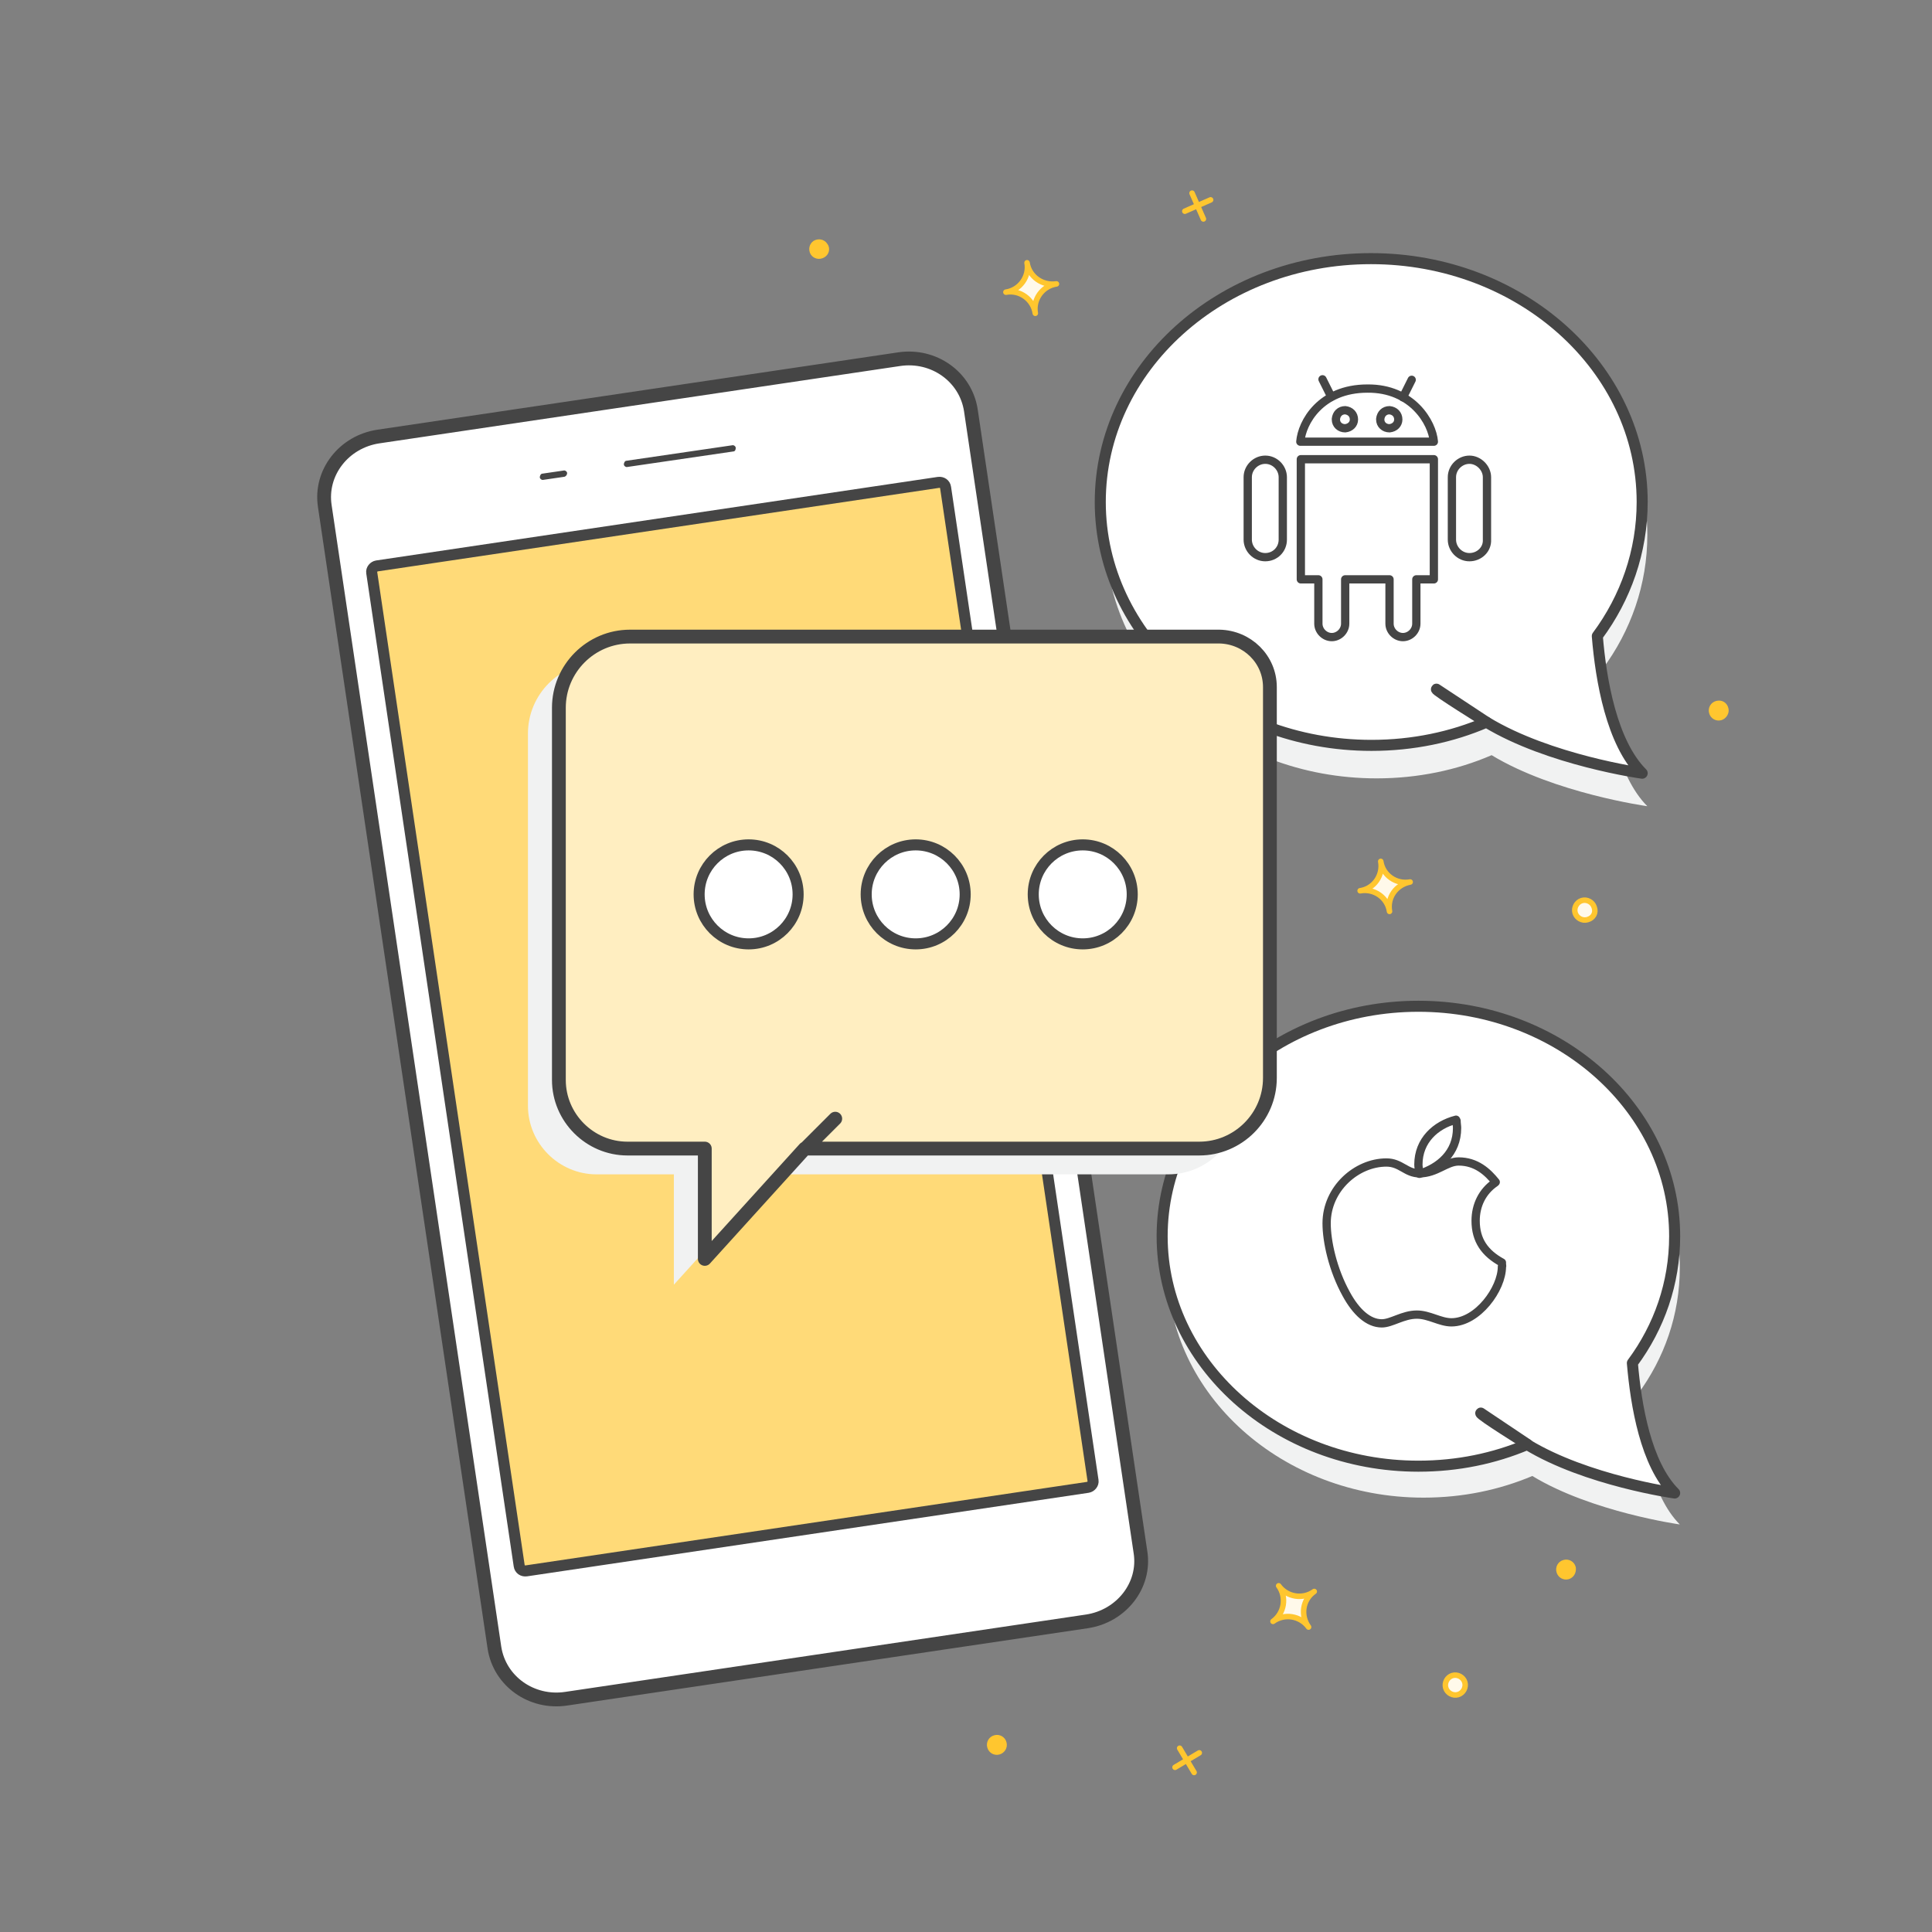 <?xml version="1.0" encoding="utf-8"?>
<svg xmlns="http://www.w3.org/2000/svg" width="350" height="350" viewBox="0 0 350 350">
  <rect x="0" y="0" width="350" height="350" fill="#808080" stroke="none"/>
  <g fill="none" fill-rule="evenodd" transform="translate(58 34.432)">
    <g fill="#F1F2F2" fill-rule="nonzero" style="mix-blend-mode:multiply" transform="translate(153.187 153.187)">
      <path d="M0.28,42.033 C0.28,65.011 21.11,83.692 46.703,83.692 C53.802,83.692 60.434,82.291 66.412,79.769 C77.154,86.308 93.126,88.549 93.126,88.549 C87.896,83.319 86.121,72.67 85.467,65.011 C90.324,58.473 93.126,50.533 93.126,42.033 C93.126,19.055 72.297,0.374 46.703,0.374 C21.11,0.374 0.28,18.962 0.28,42.033 Z"/>
      <path d="M66.505,79.676 C66.505,79.676 57.632,74.165 58.005,73.978 L66.505,79.676 Z"/>
    </g>
    <g fill="#F1F2F2" fill-rule="nonzero" style="mix-blend-mode:multiply" transform="translate(141.978 17.747)">
      <path d="M0.28,44.742 C0.28,69.027 22.231,88.83 49.412,88.83 C56.885,88.83 63.984,87.335 70.242,84.626 C81.637,91.538 98.451,93.874 98.451,93.874 C92.94,88.363 90.978,77.06 90.324,69.027 C95.462,62.115 98.451,53.709 98.451,44.742 C98.451,20.456 76.5,0.654 49.319,0.654 C22.137,0.654 0.28,20.363 0.28,44.742 Z"/>
      <path d="M70.335,84.626 C70.335,84.626 60.995,78.835 61.275,78.648 L70.335,84.626 Z"/>
    </g>
    <g fill="#FFF" fill-rule="nonzero" stroke="#454545" stroke-linecap="round" stroke-linejoin="round" stroke-width="2" transform="translate(152.253 147.582)">
      <path d="M0.28,41.94 C0.28,64.918 21.11,83.599 46.703,83.599 C53.802,83.599 60.434,82.198 66.412,79.676 C77.154,86.214 93.126,88.456 93.126,88.456 C87.896,83.225 86.121,72.577 85.467,64.918 C90.324,58.379 93.126,50.44 93.126,41.94 C93.126,18.962 72.297,0.28 46.703,0.28 C21.11,0.28 0.28,18.962 0.28,41.94 Z"/>
      <path d="M66.505,79.676 C66.505,79.676 57.632,74.165 58.005,73.978 L66.505,79.676 Z"/>
    </g>
    <g fill="#FFF" fill-rule="nonzero" stroke="#454545" stroke-linecap="round" stroke-linejoin="round" stroke-width="2" transform="translate(141.044 12.143)">
      <path d="M0.28,44.368 C0.28,68.654 22.231,88.456 49.412,88.456 C56.885,88.456 63.984,86.962 70.242,84.253 C81.637,91.165 98.451,93.5 98.451,93.5 C92.94,87.989 90.978,76.687 90.324,68.654 C95.462,61.742 98.451,53.335 98.451,44.368 C98.451,20.082 76.5,0.28 49.319,0.28 C22.137,0.28 0.28,20.082 0.28,44.368 Z"/>
      <path d="M70.242,84.253 C70.242,84.253 60.901,78.462 61.181,78.275 L70.242,84.253 Z"/>
    </g>
    <g fill-rule="nonzero" transform="translate(0 29.89)">
      <path fill="#FFF" stroke="#454545" stroke-linecap="round" stroke-linejoin="round" stroke-width="2.5" d="M138.896,229.407 L44.555,243.418 C38.297,244.352 32.505,240.242 31.571,234.17 L0.841,27.368 C-0.093,21.297 4.297,15.692 10.555,14.758 L104.896,0.747 C111.154,-0.187 116.945,3.923 117.879,9.995 L148.61,216.89 C149.544,222.868 145.154,228.473 138.896,229.407 Z"/>
      <path fill="#FFDA78" stroke="#454545" stroke-linecap="round" stroke-linejoin="round" stroke-width="2" d="M10.275,38.203 L111.995,23.071 C112.648,22.978 113.209,23.352 113.302,24.005 L140.016,203.907 C140.11,204.467 139.643,205.027 139.082,205.121 L37.363,220.253 C36.709,220.346 36.148,219.973 36.055,219.319 L9.341,39.418 C9.247,38.857 9.714,38.297 10.275,38.203 Z"/>
      <g transform="translate(54.176 15.88)">
        <path fill="#FFF" d="M1.495,3.83 L20.643,1.027 L1.495,3.83 Z"/>
        <path fill="#454545" d="M20.643,1.588 L1.495,4.39 C1.214,4.484 0.841,4.203 0.841,3.923 C0.841,3.643 1.027,3.269 1.308,3.269 L20.456,0.467 C20.736,0.374 21.11,0.654 21.11,0.934 C21.11,1.214 21.016,1.588 20.643,1.588 Z"/>
      </g>
      <g transform="translate(39.23 20.55)">
        <path fill="#FFF" d="M1.121,1.495 L4.951,0.934 L1.121,1.495 Z"/>
        <path fill="#454545" d="M5.044,1.495 L1.214,2.055 C0.934,2.148 0.56,1.868 0.56,1.588 C0.56,1.308 0.747,0.934 1.027,0.934 L4.857,0.374 C5.137,0.28 5.511,0.56 5.511,0.841 C5.511,1.121 5.324,1.401 5.044,1.495 Z"/>
      </g>
    </g>
    <g stroke="#454545" stroke-linecap="round" stroke-linejoin="round" stroke-width="1.5" transform="translate(167.198 33.626)">
      <path d="M34.56 11.956L10.368 11.956C10.648 8.5 14.011 2.335 22.511 2.335 30.637 2.242 34.28 8.5 34.56 11.956zM4.016 32.879C2.242 32.879.841 31.385.841 29.703L.841 18.401C.841 16.626 2.335 15.225 4.016 15.225 5.791 15.225 7.192 16.72 7.192 18.401L7.192 29.703C7.192 31.478 5.791 32.879 4.016 32.879zM41.005 32.879C39.231 32.879 37.83 31.385 37.83 29.703L37.83 18.401C37.83 16.626 39.324 15.225 41.005 15.225 42.687 15.225 44.181 16.72 44.181 18.401L44.181 29.703C44.275 31.478 42.78 32.879 41.005 32.879zM31.385 36.896L31.385 44.929C31.385 46.236 30.264 47.357 28.956 47.357 27.648 47.357 26.527 46.236 26.527 44.929L26.527 36.896 18.495 36.896 18.495 44.929C18.495 46.236 17.374 47.357 16.066 47.357 14.758 47.357 13.637 46.236 13.637 44.929L13.637 36.896 10.462 36.896 10.462 15.132 34.56 15.132 34.56 36.896 31.385 36.896z"/>
      <path d="M20.082 7.94C20.082 7.005 19.429 6.352 18.495 6.258 17.56 6.258 16.907 6.912 16.813 7.846 16.813 7.846 16.813 7.94 16.813 7.94 16.813 8.874 17.56 9.527 18.495 9.527 19.429 9.434 20.082 8.78 20.082 7.94M28.115 7.94C28.115 7.005 27.462 6.352 26.527 6.258 25.593 6.258 24.94 6.912 24.846 7.846 24.846 7.846 24.846 7.94 24.846 7.94 24.846 8.874 25.593 9.527 26.527 9.527 27.462 9.434 28.115 8.78 28.115 7.94M15.973 3.83L14.385.654M28.956 3.923L30.544.747"/>
    </g>
    <g fill="#F1F2F2" fill-rule="nonzero" style="mix-blend-mode:multiply" transform="translate(37.363 85)">
      <path d="M129.088 9.714L129.088 80.516C129.088 87.615 123.297 93.313 116.291 93.313L44.835 93.313 26.714 113.302 26.714 93.313 12.703 93.313C5.885 93.313.28 87.709.28 80.89L.28 13.451C.28 6.352 6.071.56 13.17.56L119.934.56C124.978.654 129.088 4.67 129.088 9.714zM50.346 87.896L44.929 93.313"/>
    </g>
    <g fill="#FFEEC1" fill-rule="nonzero" stroke="#454545" stroke-linecap="round" stroke-linejoin="round" stroke-width="2.5" transform="translate(42.967 80.33)">
      <path d="M129.088 9.714L129.088 80.516C129.088 87.615 123.297 93.313 116.291 93.313L44.835 93.313 26.714 113.302 26.714 93.313 12.703 93.313C5.885 93.313.28 87.709.28 80.89L.28 13.451C.28 6.352 6.071.56 13.17.56L119.934.56C124.978.654 129.088 4.67 129.088 9.714zM50.346 87.896L44.929 93.313"/>
    </g>
    <circle cx="138.148" cy="127.593" r="8.967" fill="#FFF" fill-rule="nonzero" stroke="#454545" stroke-linecap="round" stroke-linejoin="round" stroke-width="2"/>
    <circle cx="107.885" cy="127.593" r="8.967" fill="#FFF" fill-rule="nonzero" stroke="#454545" stroke-linecap="round" stroke-linejoin="round" stroke-width="2"/>
    <circle cx="77.621" cy="127.593" r="8.967" fill="#FFF" fill-rule="nonzero" stroke="#454545" stroke-linecap="round" stroke-linejoin="round" stroke-width="2"/>
    <g stroke="#454545" stroke-linecap="round" stroke-linejoin="round" stroke-width="1.5" transform="translate(182.143 168.132)">
      <path d="M31.945,26.434 L31.945,26.154 C28.863,24.473 27.181,22.137 27.181,18.588 C27.181,15.786 28.396,13.264 30.731,11.676 L30.824,11.582 C29.33,9.714 27.275,7.846 24.099,7.846 C21.857,7.846 20.082,9.995 17,9.995 C14.571,9.995 13.637,8.033 11.022,8.033 C5.604,8.033 0.187,12.797 0.187,19.055 C0.187,22.324 1.308,27.462 3.736,31.852 C5.511,35.121 7.753,37.176 10.181,37.176 C11.956,37.176 14.011,35.588 16.533,35.588 C18.775,35.588 20.736,36.989 22.791,36.989 C27.555,36.989 31.945,30.918 31.945,26.901 C32.038,26.808 31.945,26.621 31.945,26.434 Z"/>
      <path d="M17,10.088 C20.549,8.967 23.819,6.352 23.819,1.775 C23.819,1.401 23.725,0.934 23.725,0.467 L23.632,0.28 C19.989,1.214 16.813,4.016 16.813,8.407 C16.813,8.78 16.907,9.341 17,9.901 L17,10.088 Z"/>
    </g>
    <g fill-rule="nonzero" stroke="#FFC62F" transform="translate(120.495 248.462)">
      <path fill="#FFF9EA" stroke-linecap="round" stroke-linejoin="round" d="M59.593,5.418 C57.538,6.912 54.643,6.445 53.148,4.39 C54.643,6.445 54.176,9.341 52.121,10.835 C54.176,9.341 57.071,9.808 58.566,11.863 C57.071,9.808 57.445,6.912 59.593,5.418 Z"/>
      <path fill="#FFC62F" d="M105.549,2.709 C104.896,2.896 104.148,2.522 103.962,1.775 C103.775,1.121 104.148,0.374 104.896,0.187 C105.549,-8.32667268e-16 106.297,0.374 106.484,1.121 C106.577,1.868 106.203,2.522 105.549,2.709"/>
      <g fill="#FFC62F" stroke-linecap="round" transform="translate(33.626 33.626)">
        <path d="M.747 3.643L5.137 1.027M1.588.187L4.203 4.577"/>
      </g>
      <path fill="#FFC62F" d="M2.429,34.467 C1.775,34.654 1.027,34.28 0.841,33.533 C0.654,32.879 1.027,32.132 1.775,31.945 C2.429,31.758 3.176,32.132 3.363,32.879 C3.549,33.626 3.082,34.28 2.429,34.467"/>
      <path fill="#FFF9EA" d="M85.654,24.099 C84.72,24.379 83.692,23.819 83.412,22.885 C83.132,21.951 83.692,20.923 84.626,20.643 C85.56,20.363 86.588,20.923 86.868,21.857 C87.148,22.791 86.588,23.819 85.654,24.099"/>
    </g>
    <g fill-rule="nonzero" stroke="#FFC62F" transform="translate(88.736)">
      <path fill="#FFF9EA" stroke-linecap="round" stroke-linejoin="round" d="M39.324,13.17 C39.791,15.692 38.016,18.121 35.495,18.495 C38.016,18.027 40.445,19.802 40.819,22.324 C40.352,19.802 42.126,17.374 44.648,17 C42.126,17.374 39.698,15.692 39.324,13.17 Z"/>
      <path fill="#FFC62F" d="M2.335,11.769 C1.681,12.143 0.934,11.956 0.56,11.396 C0.187,10.742 0.374,9.995 0.934,9.621 C1.588,9.247 2.335,9.434 2.709,9.995 C3.176,10.555 2.989,11.396 2.335,11.769"/>
      <g fill="#FFC62F" stroke-linecap="round" transform="translate(67.253)">
        <path d="M.654 3.83L5.324 1.775M1.962.56L4.016 5.231"/>
      </g>
    </g>
    <path fill="#FFF9EA" fill-rule="nonzero" stroke="#FFC62F" stroke-linecap="round" stroke-linejoin="round" d="M197.462,125.352 C194.94,125.819 192.511,124.137 192.137,121.615 C192.604,124.137 190.923,126.566 188.401,126.94 C190.923,126.473 193.352,128.154 193.725,130.676 C193.258,128.154 194.94,125.819 197.462,125.352 Z"/>
    <path fill="#FFC62F" fill-rule="nonzero" stroke="#FFC62F" d="M253.692,95.555 C253.038,95.742 252.291,95.368 252.104,94.621 C251.918,93.967 252.291,93.22 253.038,93.033 C253.786,92.846 254.44,93.22 254.626,93.967 C254.813,94.621 254.346,95.368 253.692,95.555"/>
    <path fill="#FFF9EA" fill-rule="nonzero" stroke="#FFC62F" d="M229.593,132.17 C228.659,132.451 227.632,131.89 227.352,130.956 C227.071,130.022 227.632,128.995 228.566,128.714 C229.5,128.434 230.527,128.995 230.808,129.929 C231.181,130.956 230.621,131.89 229.593,132.17"/>
  </g>
</svg>
